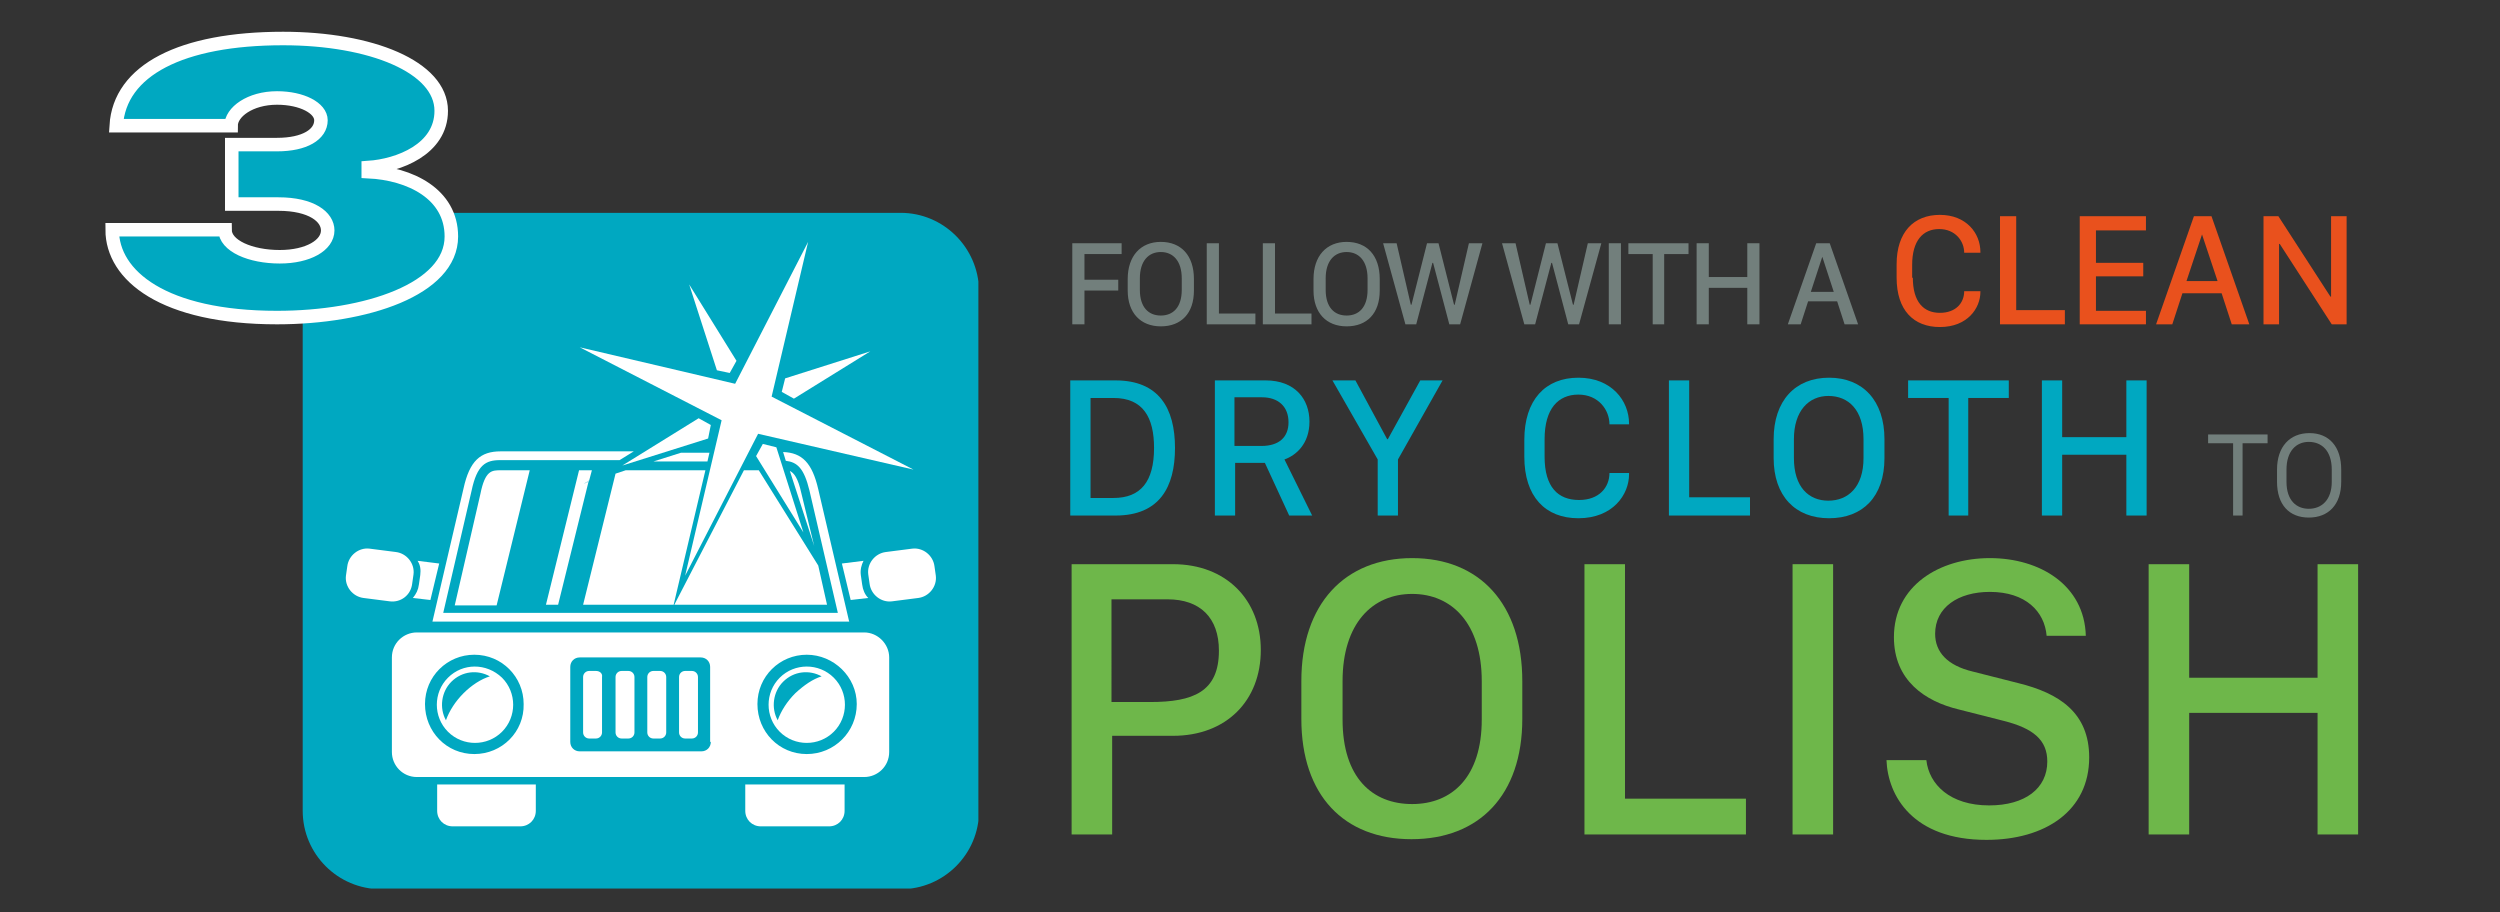 <?xml version="1.0" encoding="utf-8"?>
<!-- Generator: Adobe Illustrator 16.0.0, SVG Export Plug-In . SVG Version: 6.00 Build 0)  -->
<!DOCTYPE svg PUBLIC "-//W3C//DTD SVG 1.1//EN" "http://www.w3.org/Graphics/SVG/1.1/DTD/svg11.dtd">
<svg version="1.1" id="Layer_1" xmlns="http://www.w3.org/2000/svg" xmlns:xlink="http://www.w3.org/1999/xlink" x="0px" y="0px"
	 viewBox="0 0 370 135" enable-background="new 0 0 370 135" xml:space="preserve">
<rect x="0" y="0" width="370" height="135" fill="#333333" stroke="none"/>
<g>
	<g>
		<g>
			<path fill="#00A8C1" d="M165.1,56.3c6.4,0,8.8,4.1,8.8,10c0,5.8-2.3,10-8.8,10h-6.7v-20H165.1z M161.4,73.7h3.4c4,0,6-2.4,6-7.4
				c0-4.5-1.6-7.4-6-7.4h-3.4V73.7z"/>
			<path fill="#00A8C1" d="M193.8,62.4c0,3.3-2,5-3.7,5.6l4.1,8.3h-3.4l-3.6-7.8h-4.4v7.8h-3v-20h7.5
				C191.7,56.3,193.8,59.1,193.8,62.4z M186.7,66c2.6,0,4-1.3,4-3.5c0-2.4-1.6-3.7-3.9-3.7h-4.1V66H186.7z"/>
			<path fill="#00A8C1" d="M203.9,76.3V68l-6.7-11.7h3.4l4.7,8.7h0.1l4.8-8.7h3.3L206.9,68v8.3H203.9z"/>
			<path fill="#00A8C1" d="M228.6,67.6c0,4.5,2,6.4,5.1,6.4c3,0,4.5-1.9,4.5-4h2.9v0.2c0,3-2.4,6.5-7.5,6.5c-4.9,0-8-3.2-8-9.1v-2.5
				c0-5.9,3.1-9.2,8-9.2c4.9,0,7.5,3.4,7.5,6.8v0.1h-2.9c0-2.1-1.6-4.4-4.6-4.4c-3,0-5,2.1-5,6.6V67.6z"/>
			<path fill="#00A8C1" d="M259,76.3h-12v-20h3v17.3h9V76.3z"/>
			<path fill="#00A8C1" d="M262.5,65c0-5.7,3.2-9.1,8.2-9.1c5,0,8.2,3.4,8.2,9.1v2.8c0,5.7-3.2,8.9-8.2,8.9c-5,0-8.2-3.3-8.2-8.9V65
				z M265.5,67.8c0,4.3,2.2,6.3,5.1,6.3c2.9,0,5.2-2,5.2-6.3V65c0-4.3-2.2-6.4-5.2-6.4c-2.9,0-5.1,2.2-5.1,6.4V67.8z"/>
			<path fill="#00A8C1" d="M288.4,76.3V58.9h-6v-2.6h14.9v2.6h-6v17.4H288.4z"/>
			<path fill="#00A8C1" d="M314.7,76.3v-9h-9.5v9h-3v-20h3v8.4h9.5v-8.4h3v20H314.7z"/>
			<path fill="#727F7C" d="M330.5,76.3V65.6h-3.7v-1.3h8.8v1.3h-3.7v10.7H330.5z"/>
			<path fill="#727F7C" d="M337,69.5c0-3.4,1.9-5.4,4.8-5.4c2.9,0,4.7,2,4.7,5.4v1.8c0,3.4-1.9,5.3-4.8,5.3s-4.7-1.9-4.7-5.3V69.5z
				 M338.4,71.3c0,2.8,1.5,4,3.3,4c1.9,0,3.4-1.3,3.4-4v-1.8c0-2.8-1.5-4.1-3.4-4.1c-1.9,0-3.3,1.4-3.3,4.1V71.3z"/>
		</g>
		<g>
			<path fill="#6EB74A" d="M173.6,83.5c7.9,0,13,5.3,13,12.7c0,7.5-5.1,12.7-13,12.7h-9v14.6h-6v-40H173.6z M164.6,103.9h5.6
				c6.4,0,10.2-1.5,10.2-7.6c0-4.9-2.8-7.6-7.6-7.6h-8.3V103.9z"/>
			<path fill="#6EB74A" d="M192.6,100.8c0-11.4,6.4-18.2,16.4-18.2c10,0,16.3,6.8,16.3,18.2v5.6c0,11.3-6.4,17.8-16.4,17.8
				c-10,0-16.3-6.5-16.3-17.8V100.8z M198.7,106.5c0,8.6,4.4,12.5,10.3,12.5c5.9,0,10.3-4,10.3-12.5v-5.7c0-8.5-4.4-12.9-10.3-12.9
				c-5.9,0-10.3,4.4-10.3,12.9V106.5z"/>
			<path fill="#6EB74A" d="M258.5,123.5h-24v-40h6v34.7h17.9V123.5z"/>
			<path fill="#6EB74A" d="M265.3,123.5v-40h6v40H265.3z"/>
			<path fill="#6EB74A" d="M285.1,112.5c0.4,3.6,3.5,6.7,9.3,6.7c5.3,0,8.6-2.5,8.6-6.5c0-3.2-2.1-4.9-6.4-6l-6.7-1.7
				c-5-1.2-9.6-4.3-9.6-10.7c0-7.6,6.7-11.7,14.2-11.7c7.4,0,14,4,14.2,11.5h-5.8c-0.3-3.6-3.1-6.5-8.4-6.5c-4.7,0-8.1,2.3-8.1,6.2
				c0,2.7,1.8,4.7,5.6,5.6l6.7,1.7c6.1,1.5,10.5,4.4,10.5,11c0,7.9-6.5,12.2-15.2,12.2c-10.9,0-14.6-6.5-14.8-11.8H285.1z"/>
			<path fill="#6EB74A" d="M343,123.5v-18h-19v18h-6v-40h6v16.8h19V83.5h6v40H343z"/>
		</g>
		<g>
			<path fill="#727F7C" d="M158.7,48V36h7.3v1.6h-5.5v3.8h5V43h-5v5H158.7z"/>
			<path fill="#727F7C" d="M166.9,41.3c0-3.4,1.9-5.5,4.9-5.5c3,0,4.9,2,4.9,5.5v1.7c0,3.4-1.9,5.3-4.9,5.3c-3,0-4.9-2-4.9-5.3V41.3
				z M168.7,42.9c0,2.6,1.3,3.8,3.1,3.8c1.8,0,3.1-1.2,3.1-3.8v-1.7c0-2.6-1.3-3.9-3.1-3.9c-1.8,0-3.1,1.3-3.1,3.9V42.9z"/>
			<path fill="#727F7C" d="M185.8,48h-7.2V36h1.8v10.4h5.4V48z"/>
			<path fill="#727F7C" d="M194.1,48h-7.2V36h1.8v10.4h5.4V48z"/>
			<path fill="#727F7C" d="M194.4,41.3c0-3.4,1.9-5.5,4.9-5.5c3,0,4.9,2,4.9,5.5v1.7c0,3.4-1.9,5.3-4.9,5.3c-3,0-4.9-2-4.9-5.3V41.3
				z M196.2,42.9c0,2.6,1.3,3.8,3.1,3.8c1.8,0,3.1-1.2,3.1-3.8v-1.7c0-2.6-1.3-3.9-3.1-3.9c-1.8,0-3.1,1.3-3.1,3.9V42.9z"/>
			<path fill="#727F7C" d="M208,48l-3.3-12h2l2.1,9.1h0.1l2.3-9.1h1.7l2.3,9.1h0.1l2.1-9.1h2l-3.3,12h-1.6l-2.4-9.1h-0.1l-2.4,9.1
				H208z"/>
			<path fill="#727F7C" d="M225.6,48l-3.3-12h2l2.1,9.1h0.1l2.3-9.1h1.7l2.3,9.1h0.1L235,36h2l-3.3,12h-1.6l-2.4-9.1h-0.1l-2.4,9.1
				H225.6z"/>
			<path fill="#727F7C" d="M238.1,48V36h1.8v12H238.1z"/>
			<path fill="#727F7C" d="M244.6,48V37.6H241V36h8.9v1.6h-3.6V48H244.6z"/>
			<path fill="#727F7C" d="M258.6,48v-5.4h-5.7V48h-1.8V36h1.8v5h5.7v-5h1.8v12H258.6z"/>
			<path fill="#727F7C" d="M264.6,48l4.2-12h2l4.2,12H273l-1.1-3.4h-4.3l-1.1,3.4H264.6z M269.7,38l-1.7,5.2h3.4L269.7,38L269.7,38z
				"/>
			<path fill="#E9511D" d="M283.1,41.1c0,3.6,1.6,5.2,4,5.2c2.4,0,3.6-1.5,3.6-3.2h2.4v0.1c0,2.4-1.9,5.2-6,5.2
				c-3.9,0-6.4-2.5-6.4-7.3v-2c0-4.7,2.5-7.3,6.4-7.3c3.9,0,6,2.7,6,5.5v0.1h-2.4c0-1.7-1.3-3.5-3.7-3.5c-2.4,0-4,1.7-4,5.3V41.1z"
				/>
			<path fill="#E9511D" d="M305.6,48H296V32h2.4v13.9h7.2V48z"/>
			<path fill="#E9511D" d="M317.6,48h-9.8V32h9.8v2.1h-7.4v4.8h7v2h-7V46h7.4V48z"/>
			<path fill="#E9511D" d="M319.1,48l5.6-16h2.6l5.6,16h-2.6l-1.5-4.6H323l-1.5,4.6H319.1z M325.9,34.7l-2.3,6.9h4.6L325.9,34.7
				L325.9,34.7z"/>
			<path fill="#E9511D" d="M335,48V32h2.2l7.7,11.9h0.1V32h2.3v16h-2.2l-7.7-11.9h-0.1V48H335z"/>
		</g>
	</g>
	<g>
		<g>
			<defs>
				<rect id="SVGID_1_" x="44.8" y="31.5" width="100" height="100"/>
			</defs>
			<clipPath id="SVGID_2_">
				<use xlink:href="#SVGID_1_"  overflow="visible"/>
			</clipPath>
			<path clip-path="url(#SVGID_2_)" fill="#00A8C1" d="M133.3,31.5H56.4c-6.4,0-11.6,5.2-11.6,11.6v76.9c0,6.4,5.2,11.6,11.6,11.6
				h76.9c6.4,0,11.6-5.2,11.6-11.6V43C144.8,36.6,139.6,31.5,133.3,31.5"/>
			<path clip-path="url(#SVGID_2_)" fill="#FFFFFF" d="M64.7,120c0,1.3,1,2.3,2.3,2.3h10c1.3,0,2.3-1,2.3-2.3v-3.9H64.7V120z"/>
			<path clip-path="url(#SVGID_2_)" fill="#FFFFFF" d="M110.3,120c0,1.3,1,2.3,2.3,2.3h10.1c1.3,0,2.3-1,2.3-2.3v-3.9h-14.7V120z"/>
			<path clip-path="url(#SVGID_2_)" fill="#FFFFFF" d="M68.6,102.6c-1.2,1.2-2.1,2.6-2.6,4c-1-1.8-0.7-4.2,0.8-5.7
				c1.6-1.6,3.9-1.8,5.7-0.8C71.2,100.5,69.8,101.4,68.6,102.6 M66.3,100.3c-2.2,2.2-2.2,5.8,0,8c2.2,2.2,5.8,2.2,8,0
				c2.2-2.2,2.2-5.8,0-8C72,98.1,68.5,98.1,66.3,100.3"/>
			<path clip-path="url(#SVGID_2_)" fill="#FFFFFF" d="M117.7,102.6c-1.2,1.2-2.1,2.6-2.6,4c-1-1.8-0.7-4.2,0.8-5.7
				c1.6-1.6,3.9-1.8,5.7-0.8C120.3,100.5,119,101.4,117.7,102.6 M115.4,100.3c-2.2,2.2-2.2,5.8,0,8c2.2,2.2,5.8,2.2,8,0
				c2.2-2.2,2.2-5.8,0-8C121.2,98.1,117.6,98.1,115.4,100.3"/>
			<path clip-path="url(#SVGID_2_)" fill="#FFFFFF" d="M88.2,99.3h-1c-0.5,0-0.9,0.4-0.9,0.9v8.2c0,0.5,0.4,0.9,0.9,0.9h1
				c0.5,0,0.9-0.4,0.9-0.9v-8.2C89.2,99.7,88.8,99.3,88.2,99.3"/>
			<path clip-path="url(#SVGID_2_)" fill="#FFFFFF" d="M93,99.3h-1c-0.5,0-0.9,0.4-0.9,0.9v8.2c0,0.5,0.4,0.9,0.9,0.9h1
				c0.5,0,0.9-0.4,0.9-0.9v-8.2C93.9,99.7,93.5,99.3,93,99.3"/>
			<path clip-path="url(#SVGID_2_)" fill="#FFFFFF" d="M97.7,99.3h-1c-0.5,0-0.9,0.4-0.9,0.9v8.2c0,0.5,0.4,0.9,0.9,0.9h1
				c0.5,0,0.9-0.4,0.9-0.9v-8.2C98.6,99.7,98.2,99.3,97.7,99.3"/>
			<path clip-path="url(#SVGID_2_)" fill="#FFFFFF" d="M102.4,99.3h-1c-0.5,0-0.9,0.4-0.9,0.9v8.2c0,0.5,0.4,0.9,0.9,0.9h1
				c0.5,0,0.9-0.4,0.9-0.9v-8.2C103.3,99.7,102.9,99.3,102.4,99.3"/>
		</g>
		<polygon fill="#FFFFFF" points="100.8,67 96.7,68.3 104.7,68.3 105,67 		"/>
		<g>
			<defs>
				<rect id="SVGID_3_" x="44.8" y="31.5" width="100" height="100"/>
			</defs>
			<clipPath id="SVGID_4_">
				<use xlink:href="#SVGID_3_"  overflow="visible"/>
			</clipPath>
			<path clip-path="url(#SVGID_4_)" fill="#FFFFFF" d="M125.7,92.1l-4.6-19.7c-0.9-3.9-2.4-5.4-5.2-5.5l0.4,1.3
				c1.7,0.2,2.7,1.1,3.5,4.4l4.2,18.1H65.6l4.2-18.1c0.8-3.8,2.1-4.5,4.2-4.5h17.7l2.1-1.3H74.1c-3,0-4.6,1.4-5.5,5.5l-4.6,19.7
				H125.7z"/>
			<path clip-path="url(#SVGID_4_)" fill="#FFFFFF" d="M62.2,85.1l-0.2,1.4c-0.1,0.8-0.4,1.4-0.9,2l2.6,0.3l1.3-5.4L61.8,83
				C62.2,83.6,62.3,84.3,62.2,85.1"/>
			<path clip-path="url(#SVGID_4_)" fill="#FFFFFF" d="M61,86.4l0.2-1.4c0.2-1.6-1-3.1-2.6-3.3l-3.9-0.5c-1.6-0.2-3.1,1-3.3,2.6
				l-0.2,1.4c-0.2,1.6,1,3.1,2.6,3.3l3.9,0.5C59.3,89.2,60.8,88.1,61,86.4"/>
			<path clip-path="url(#SVGID_4_)" fill="#FFFFFF" d="M124.6,83.4l1.3,5.4l2.6-0.3c-0.5-0.5-0.8-1.2-0.9-2l-0.2-1.4
				c-0.1-0.8,0.1-1.5,0.4-2.1L124.6,83.4z"/>
			<path clip-path="url(#SVGID_4_)" fill="#FFFFFF" d="M138.3,83.8c-0.2-1.6-1.7-2.8-3.3-2.6l-3.9,0.5c-1.6,0.2-2.8,1.7-2.6,3.3
				l0.2,1.4c0.2,1.6,1.7,2.8,3.3,2.6l3.9-0.5c1.6-0.2,2.8-1.7,2.6-3.3L138.3,83.8z"/>
			<path clip-path="url(#SVGID_4_)" fill="#FFFFFF" d="M119.4,111.6c-4.1,0-7.3-3.3-7.3-7.4c0-4.1,3.3-7.3,7.3-7.3s7.4,3.3,7.4,7.3
				C126.8,108.3,123.5,111.6,119.4,111.6 M105.2,109.8c0,0.8-0.6,1.4-1.4,1.4H85.8c-0.8,0-1.4-0.6-1.4-1.4V98.7
				c0-0.8,0.6-1.4,1.4-1.4h17.9c0.8,0,1.4,0.6,1.4,1.4V109.8z M70.2,111.6c-4.1,0-7.3-3.3-7.3-7.4c0-4.1,3.3-7.3,7.3-7.3
				c4.1,0,7.3,3.3,7.3,7.3C77.6,108.3,74.3,111.6,70.2,111.6 M127.9,93.6H61.7c-2,0-3.7,1.6-3.7,3.7v14c0,2,1.6,3.7,3.7,3.7h66.2
				c2,0,3.7-1.6,3.7-3.7v-14C131.6,95.3,129.9,93.6,127.9,93.6"/>
		</g>
		<polygon fill="#FFFFFF" points="87.2,71.1 87.6,69.6 85.7,69.6 80.8,89.5 82.6,89.5 87.1,71.3 86.4,71.6 		"/>
		<polygon fill="#FFFFFF" points="86.4,71.6 87.1,71.3 87.2,71.1 		"/>
		<g>
			<defs>
				<rect id="SVGID_5_" x="44.8" y="31.5" width="100" height="100"/>
			</defs>
			<clipPath id="SVGID_6_">
				<use xlink:href="#SVGID_5_"  overflow="visible"/>
			</clipPath>
			<path clip-path="url(#SVGID_6_)" fill="#FFFFFF" d="M71.1,73.1l-3.8,16.5h6.2l4.9-20h-4.3C72.8,69.6,71.8,69.6,71.1,73.1"/>
			<path clip-path="url(#SVGID_6_)" fill="#FFFFFF" d="M118.6,73c-0.5-2.3-1.1-3-1.7-3.3l3.6,11.1L118.6,73z"/>
		</g>
		<polygon fill="#FFFFFF" points="110.1,69.6 99.8,89.5 122.4,89.5 121.1,83.7 112.3,69.6 		"/>
		<polygon fill="#FFFFFF" points="92.6,69.6 91.1,70.1 86.3,89.5 99.7,89.5 104.4,69.6 		"/>
		<polygon fill="#FFFFFF" points="108,55.2 109,53.4 102,42.1 106.1,54.8 		"/>
		<polygon fill="#FFFFFF" points="115.7,58 117.5,59 128.8,52 116.2,56 		"/>
		<polygon fill="#FFFFFF" points="92.1,68.9 104.8,64.9 105.2,62.9 103.4,61.9 		"/>
		<polygon fill="#FFFFFF" points="111.9,67.5 118.9,78.8 114.9,66.2 112.9,65.7 		"/>
		<polygon fill="#FFFFFF" points="101.4,85.2 112.2,64.2 135.2,69.5 114.2,58.7 119.6,35.8 108.8,56.8 85.8,51.4 106.8,62.2 		"/>
	</g>
	<g>
		<path fill="#00A8C1" stroke="#FFFFFF" stroke-width="2" stroke-miterlimit="10" d="M34.3,21.4H41c4.1,0,6.5-1.5,6.5-3.6
			c0-1.8-2.8-3.3-6.5-3.3c-4,0-6.8,2.1-6.8,4.1h-17c0.5-8.2,9.6-12.9,24.7-12.9c13,0,23.4,4.2,23.4,10.7c0,5.7-6.3,8.1-10.8,8.4v0.6
			c6.2,0.3,12.3,3.3,12.3,9.6c0,7.8-12.6,12-25.8,12c-16.8,0-24.4-6.2-24.4-13h16.7c0,2.4,3.8,4,8.1,4c4.2,0,7.1-1.7,7.1-3.9
			c0-2-2.4-3.9-7.3-3.9h-6.9V21.4z"/>
	</g>
</g>
<g>
</g>
<g>
</g>
<g>
</g>
<g>
</g>
<g>
</g>
<g>
</g>
</svg>
